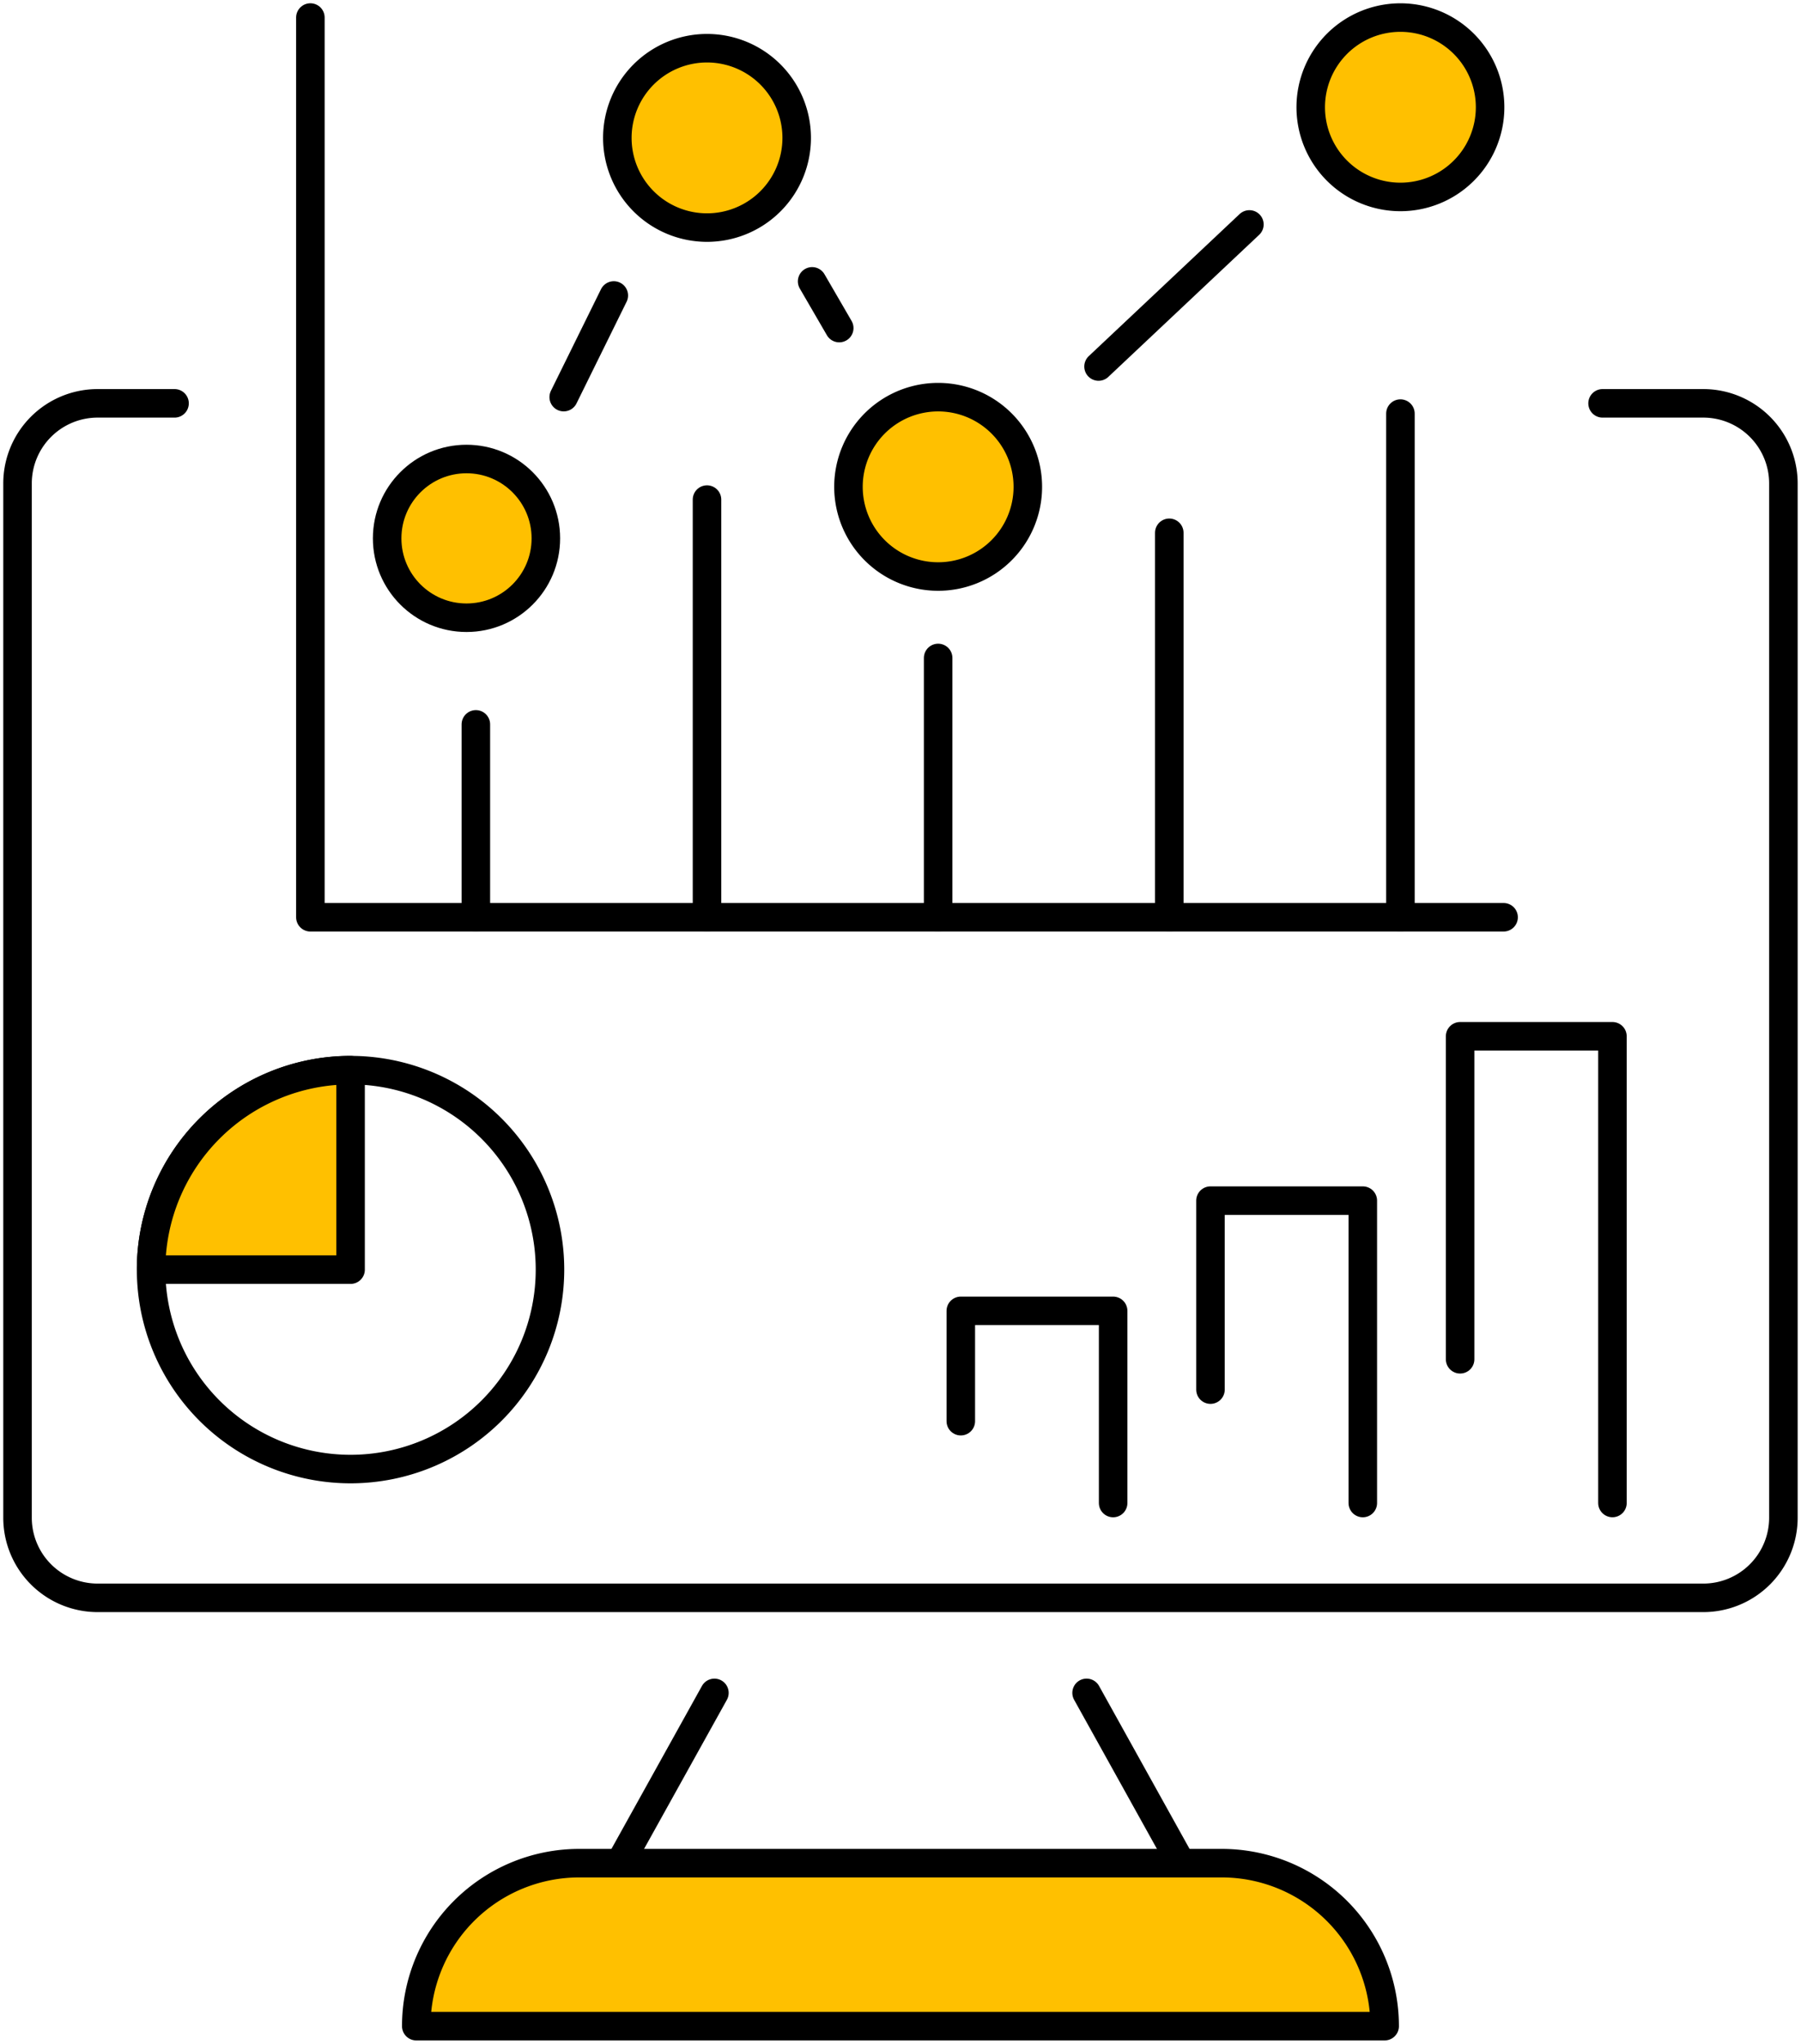 <?xml version="1.0" encoding="UTF-8"?> <svg xmlns="http://www.w3.org/2000/svg" xmlns:xlink="http://www.w3.org/1999/xlink" id="Group_388" data-name="Group 388" width="126.281" height="143.282" viewBox="0 0 126.281 143.282"><defs><clipPath id="clip-path"><rect id="Rectangle_894" data-name="Rectangle 894" width="126.281" height="143.282" fill="none"></rect></clipPath></defs><g id="Group_387" data-name="Group 387" transform="translate(0 0)" clip-path="url(#clip-path)"><path id="Path_12472" data-name="Path 12472" d="M112.139,23.017H119.2a5.618,5.618,0,0,1,5.618,5.618v72.509a5.619,5.619,0,0,1-5.618,5.619H6.618A5.619,5.619,0,0,1,1,101.145V28.635a5.618,5.618,0,0,1,5.618-5.618h5.391" transform="translate(0.229 5.261)" fill="none" stroke="#000" stroke-linecap="round" stroke-linejoin="round" stroke-width="2"></path><line id="Line_16" data-name="Line 16" x2="6.621" y2="11.919" transform="translate(76.188 118.686)" fill="none" stroke="#000" stroke-linecap="round" stroke-linejoin="round" stroke-width="2"></line><line id="Line_17" data-name="Line 17" y1="11.919" x2="6.621" transform="translate(43.472 118.687)" fill="none" stroke="#000" stroke-linecap="round" stroke-linejoin="round" stroke-width="2"></line><path id="Path_12473" data-name="Path 12473" d="M91.657,117.752h-67.9a11.428,11.428,0,0,1,11.428-11.428h45.04A11.429,11.429,0,0,1,91.657,117.752Z" transform="translate(5.431 24.301)" fill="#ffc000"></path><path id="Path_12474" data-name="Path 12474" d="M91.657,117.752h-67.9a11.428,11.428,0,0,1,11.428-11.428h45.04A11.429,11.429,0,0,1,91.657,117.752Z" transform="translate(5.431 24.301)" fill="none" stroke="#000" stroke-linecap="round" stroke-linejoin="round" stroke-width="2"></path><path id="Path_12475" data-name="Path 12475" d="M36.592,75.056A13.984,13.984,0,1,1,22.61,61.069,13.984,13.984,0,0,1,36.592,75.056Z" transform="translate(1.971 13.958)" fill="none" stroke="#000" stroke-linecap="round" stroke-linejoin="round" stroke-width="2"></path><path id="Path_12476" data-name="Path 12476" d="M22.61,61.069V75.056H8.623A13.988,13.988,0,0,1,22.61,61.069" transform="translate(1.971 13.958)" fill="#ffc000"></path><path id="Path_12477" data-name="Path 12477" d="M22.61,61.069V75.056H8.623A13.988,13.988,0,0,1,22.61,61.069Z" transform="translate(1.971 13.958)" fill="none" stroke="#000" stroke-linecap="round" stroke-linejoin="round" stroke-width="2"></path><path id="Path_12478" data-name="Path 12478" d="M17.714,1V64.08h83.665" transform="translate(4.049 0.229)" fill="none" stroke="#000" stroke-linecap="round" stroke-linejoin="round" stroke-width="2"></path><line id="Line_18" data-name="Line 18" y1="13.524" transform="translate(33.366 50.785)" fill="none" stroke="#000" stroke-linecap="round" stroke-linejoin="round" stroke-width="2"></line><line id="Line_19" data-name="Line 19" y1="29.283" transform="translate(49.573 35.026)" fill="none" stroke="#000" stroke-linecap="round" stroke-linejoin="round" stroke-width="2"></line><line id="Line_20" data-name="Line 20" y1="18.18" transform="translate(65.78 46.129)" fill="none" stroke="#000" stroke-linecap="round" stroke-linejoin="round" stroke-width="2"></line><line id="Line_21" data-name="Line 21" y1="26.955" transform="translate(81.987 37.354)" fill="none" stroke="#000" stroke-linecap="round" stroke-linejoin="round" stroke-width="2"></line><line id="Line_22" data-name="Line 22" y1="35.312" transform="translate(98.194 28.997)" fill="none" stroke="#000" stroke-linecap="round" stroke-linejoin="round" stroke-width="2"></line><path id="Path_12479" data-name="Path 12479" d="M33.224,31.758a5.564,5.564,0,1,1-5.564-5.564,5.565,5.565,0,0,1,5.564,5.564" transform="translate(5.05 5.987)" fill="#ffc000"></path><ellipse id="Ellipse_43" data-name="Ellipse 43" cx="5.564" cy="5.564" rx="5.564" ry="5.564" transform="translate(27.146 32.181)" fill="none" stroke="#000" stroke-linecap="round" stroke-linejoin="round" stroke-width="2"></ellipse><path id="Path_12480" data-name="Path 12480" d="M59.926,32.467a6.288,6.288,0,1,1-1.7-8.729,6.287,6.287,0,0,1,1.7,8.729" transform="translate(11.068 5.18)" fill="#ffc000"></path><path id="Path_12481" data-name="Path 12481" d="M59.926,32.467a6.288,6.288,0,1,1-1.7-8.729A6.287,6.287,0,0,1,59.926,32.467Z" transform="translate(11.068 5.18)" fill="none" stroke="#000" stroke-linecap="round" stroke-linejoin="round" stroke-width="2"></path><path id="Path_12482" data-name="Path 12482" d="M86.309,10.805a6.288,6.288,0,1,1-1.7-8.729,6.287,6.287,0,0,1,1.7,8.729" transform="translate(17.098 0.229)" fill="#ffc000"></path><path id="Path_12483" data-name="Path 12483" d="M86.309,10.805a6.288,6.288,0,1,1-1.7-8.729A6.287,6.287,0,0,1,86.309,10.805Z" transform="translate(17.098 0.229)" fill="none" stroke="#000" stroke-linecap="round" stroke-linejoin="round" stroke-width="2"></path><path id="Path_12484" data-name="Path 12484" d="M47.809,9.039a6.288,6.288,0,1,1-6.288-6.288,6.288,6.288,0,0,1,6.288,6.288" transform="translate(8.053 0.629)" fill="#ffc000"></path><path id="Path_12485" data-name="Path 12485" d="M47.809,9.039a6.288,6.288,0,1,1-6.288-6.288A6.288,6.288,0,0,1,47.809,9.039Z" transform="translate(8.053 0.629)" fill="none" stroke="#000" stroke-linecap="round" stroke-linejoin="round" stroke-width="2"></path><line id="Line_23" data-name="Line 23" x1="3.512" y2="7.126" transform="translate(39.526 20.716)" fill="none" stroke="#000" stroke-linecap="round" stroke-linejoin="round" stroke-width="2"></line><line id="Line_24" data-name="Line 24" x1="1.901" y1="3.275" transform="translate(56.944 19.726)" fill="none" stroke="#000" stroke-linecap="round" stroke-linejoin="round" stroke-width="2"></line><line id="Line_25" data-name="Line 25" x1="10.578" y2="9.962" transform="translate(77.026 15.735)" fill="none" stroke="#000" stroke-linecap="round" stroke-linejoin="round" stroke-width="2"></line><path id="Path_12486" data-name="Path 12486" d="M54.836,82.54V74.806H65.517V88.278" transform="translate(12.533 17.098)" fill="none" stroke="#000" stroke-linecap="round" stroke-linejoin="round" stroke-width="2"></path><path id="Path_12487" data-name="Path 12487" d="M69.085,81.765V68.516H79.766v21.2" transform="translate(15.79 15.66)" fill="none" stroke="#000" stroke-linecap="round" stroke-linejoin="round" stroke-width="2"></path><path id="Path_12488" data-name="Path 12488" d="M83.333,81.782V59.137H94.014V91.858" transform="translate(19.046 13.516)" fill="none" stroke="#000" stroke-linecap="round" stroke-linejoin="round" stroke-width="2"></path></g></svg> 